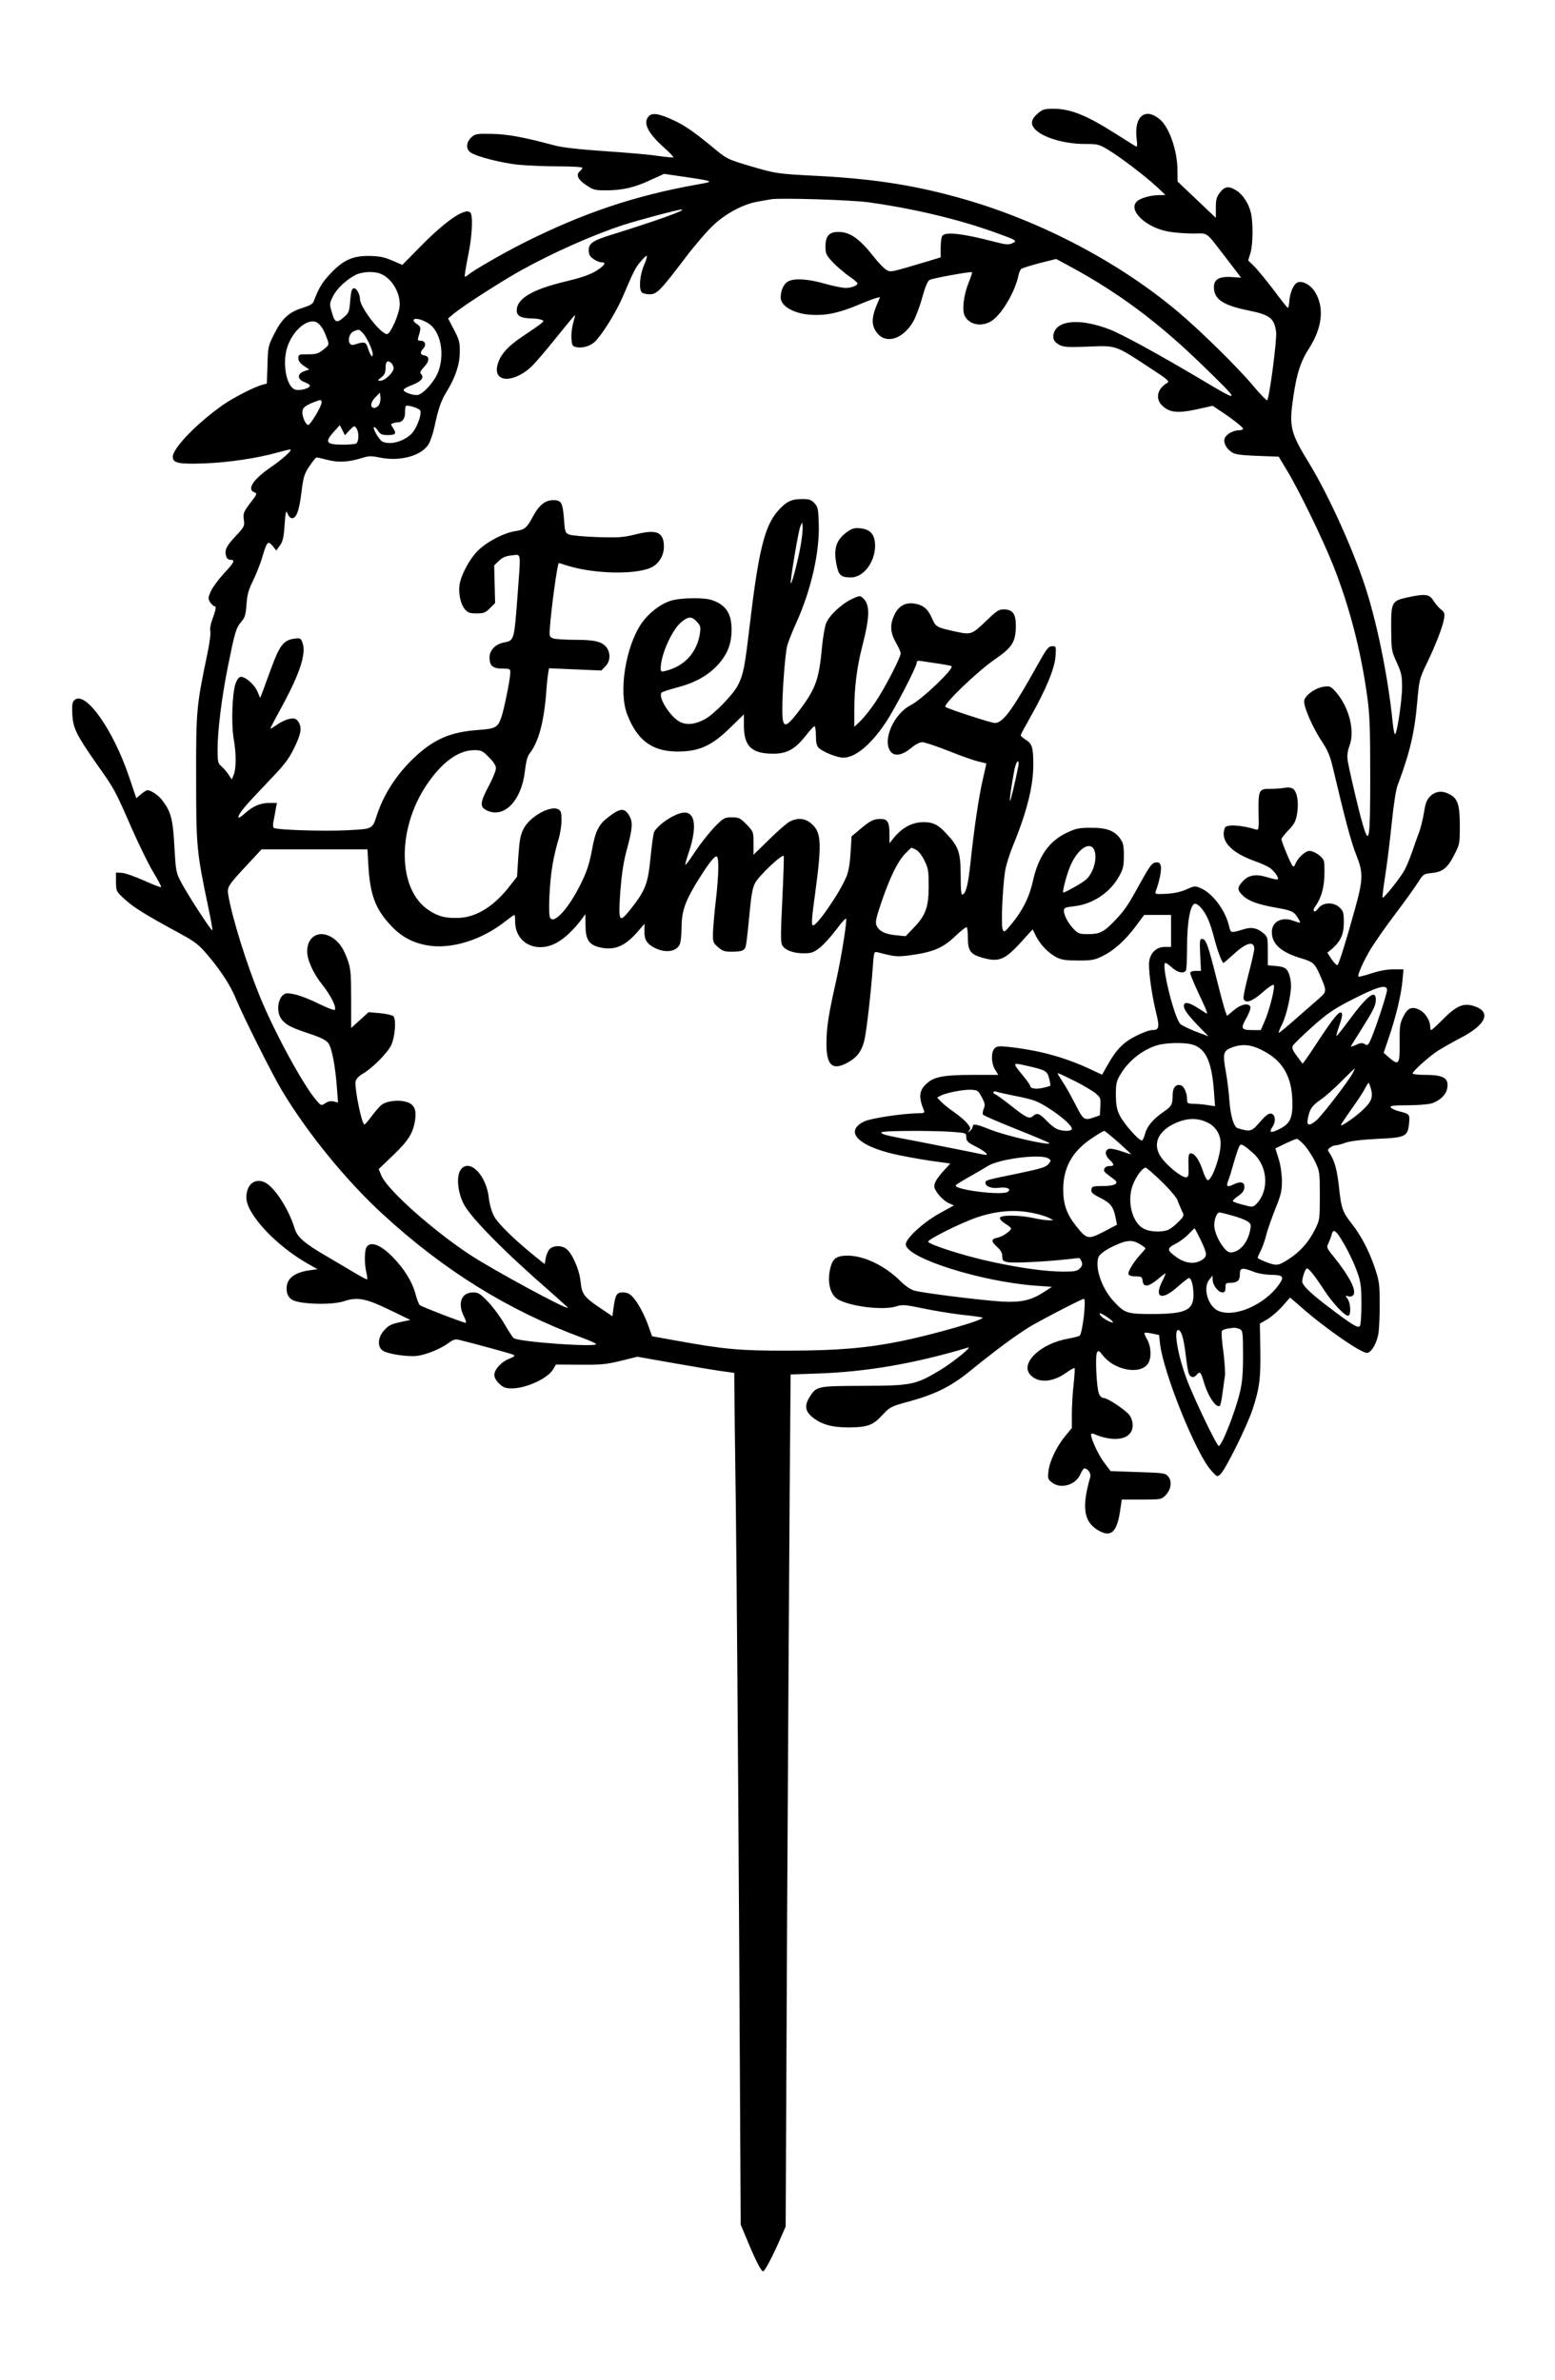 <?xml version="1.0" encoding="UTF-8" standalone="yes"?>
<svg version="1.0" xmlns="http://www.w3.org/2000/svg" width="729pt" height="1116pt" viewBox="0 0 972 1488" preserveAspectRatio="xMidYMid meet">
  <g transform="translate(0,1488) scale(0.1,-0.1)" fill="#000000" stroke="none">
    <path d="M6485 14169 c-40 -35 -45 -65 -15 -97 48 -52 184 -92 310 -92 81 0
90 -2 146 -36 77 -46 234 -166 304 -231 l55 -52 -40 -1 c-52 0 -115 -18 -137
-38 -62 -55 57 -168 202 -191 36 -6 103 -11 150 -11 97 0 69 22 217 -170 l81
-106 -61 4 c-77 5 -111 -16 -109 -67 2 -72 57 -109 211 -141 140 -28 167 -49
178 -138 5 -48 -42 -410 -56 -424 -3 -4 -44 37 -90 93 -95 113 -332 346 -468
460 -367 309 -850 563 -1334 703 -299 86 -557 127 -914 146 -257 13 -264 14
-430 63 -131 39 -144 45 -210 100 -130 108 -190 150 -260 183 -91 43 -136 51
-158 29 -40 -40 -11 -103 91 -195 36 -32 64 -61 61 -64 -2 -2 -44 2 -94 9 -49
8 -200 21 -334 30 -162 11 -268 23 -315 36 -194 52 -291 70 -391 72 -97 2
-105 0 -129 -22 -33 -31 -35 -75 -3 -95 39 -26 193 -65 298 -76 56 -5 168 -10
250 -10 82 0 149 -4 149 -9 0 -5 -7 -14 -15 -21 -27 -22 -13 -53 39 -87 43
-30 56 -33 120 -33 106 0 180 17 279 63 l88 40 117 -17 c202 -30 202 -30 87
-50 -389 -70 -708 -177 -1079 -363 -131 -66 -315 -172 -349 -201 -9 -8 -19
-13 -22 -11 -2 3 7 59 20 124 24 114 32 235 19 269 -19 49 -144 -31 -309 -198
l-120 -122 -65 28 c-52 22 -81 27 -146 28 -103 0 -160 -27 -241 -113 -51 -55
-71 -89 -103 -173 -5 -14 -27 -26 -69 -39 -83 -25 -128 -66 -176 -161 -39 -77
-40 -82 -43 -196 l-4 -116 -26 -7 c-46 -11 -184 -81 -249 -127 -163 -115 -313
-270 -313 -324 0 -39 37 -47 200 -41 151 6 325 32 451 67 40 11 78 20 83 20
19 0 -50 -63 -120 -110 -111 -76 -153 -140 -104 -158 19 -7 17 -12 -26 -67
-41 -55 -45 -64 -40 -103 6 -41 4 -45 -54 -107 -59 -63 -69 -89 -54 -129 3 -9
15 -16 25 -16 31 0 23 -17 -42 -86 -33 -36 -70 -86 -81 -110 -18 -42 -18 -47
-4 -70 9 -13 21 -24 27 -24 13 0 8 -24 -16 -89 -9 -25 -14 -55 -10 -68 3 -13
-5 -76 -19 -141 -68 -327 -71 -354 -70 -777 0 -427 3 -460 75 -802 17 -80 29
-147 26 -149 -6 -6 -164 238 -199 308 -27 52 -30 70 -38 216 -9 171 -21 217
-76 289 -23 31 -71 63 -93 63 -5 0 -23 -11 -39 -25 l-30 -25 -43 127 c-100
301 -278 552 -345 485 -12 -12 -15 -31 -12 -86 4 -88 25 -130 155 -316 111
-157 111 -158 217 -400 45 -102 105 -225 135 -274 29 -48 51 -90 48 -92 -3 -3
-51 16 -107 41 -56 25 -118 47 -138 48 l-37 2 0 -59 c1 -59 1 -59 57 -110 54
-50 131 -97 348 -215 90 -49 114 -68 168 -132 84 -99 142 -189 177 -274 42
-103 229 -477 288 -574 160 -267 405 -567 635 -777 382 -350 781 -597 1237
-766 44 -16 85 -34 90 -40 22 -23 -473 11 -514 36 -5 4 -32 43 -58 89 -26 45
-73 108 -103 139 -48 50 -61 58 -93 58 -73 0 -99 -68 -57 -150 11 -22 16 -40
11 -40 -15 0 -272 99 -286 110 -7 5 -20 39 -29 74 -20 74 -71 156 -142 228
-76 78 -141 101 -164 59 -12 -24 -13 -102 0 -156 5 -22 7 -41 5 -43 -2 -2 -30
12 -62 31 -32 19 -114 67 -181 107 -151 87 -194 125 -211 182 -37 122 -129
263 -190 288 -62 25 -111 -18 -111 -97 0 -103 185 -301 385 -414 l60 -34 -53
-7 c-99 -15 -146 -56 -140 -124 2 -27 11 -43 31 -58 40 -30 250 -37 327 -11
84 28 136 18 285 -54 l130 -63 -65 -14 c-52 -11 -71 -20 -97 -49 -42 -44 -46
-106 -10 -129 31 -21 150 -39 211 -33 57 6 153 45 203 83 24 18 39 23 60 18
88 -21 330 -87 343 -94 11 -6 4 -13 -28 -25 -50 -20 -92 -67 -92 -102 0 -15
12 -36 31 -54 25 -24 40 -29 78 -29 91 0 226 63 259 120 l17 29 150 -1 c130
-1 164 2 254 24 l105 26 215 -38 c119 -21 255 -44 304 -51 l87 -12 0 -56 c0
-31 4 -398 10 -816 5 -418 14 -1591 20 -2606 l10 -1847 41 -98 c53 -128 87
-194 99 -194 10 0 58 90 109 207 l32 73 9 1922 c6 1058 13 2256 16 2664 l6
741 167 6 c308 10 611 63 941 162 34 11 -96 -95 -177 -143 -150 -90 -176 -95
-478 -96 -289 -1 -292 -2 -335 -71 -32 -51 -27 -88 17 -124 56 -46 123 -65
228 -65 118 1 152 13 211 78 48 51 52 53 169 85 163 45 260 93 380 191 149
121 275 215 363 270 70 43 334 180 347 180 17 0 -9 -220 -27 -231 -7 -4 -38
-12 -71 -18 -173 -30 -304 -155 -236 -227 50 -53 141 -47 228 17 24 17 45 28
48 26 2 -3 0 -48 -6 -101 -6 -52 -11 -135 -11 -185 l0 -89 -40 -48 c-54 -65
-99 -158 -106 -220 -6 -47 -4 -52 21 -72 56 -44 150 -16 179 53 8 19 19 35 25
35 20 0 43 -33 36 -54 -55 -191 -41 -281 51 -334 78 -45 115 -12 135 119 l11
74 124 0 c119 0 124 1 149 26 34 34 43 87 18 117 -17 22 -26 24 -190 29 l-171
6 -37 49 c-36 46 -84 148 -85 177 0 9 6 11 18 6 133 -57 242 -33 242 54 0 23
-8 48 -20 64 -27 34 -137 107 -161 107 -12 0 -24 11 -30 28 -15 38 -24 235
-12 256 8 15 13 13 36 -17 72 -94 235 -124 283 -52 23 35 20 108 -6 152 -11
19 -19 38 -16 40 2 3 24 1 48 -4 l43 -9 6 -54 c20 -179 223 -684 318 -791 39
-44 39 -44 60 -25 31 28 164 296 200 403 44 132 52 198 49 378 l-3 160 47 27
c25 15 68 52 94 82 l48 54 66 -57 c151 -134 384 -295 417 -289 28 5 61 65 70
126 4 31 8 116 7 187 0 119 -3 138 -32 224 -36 104 -85 198 -142 270 -57 72
-66 97 -79 218 -12 115 -27 172 -57 219 -17 25 -17 27 1 40 10 8 26 14 36 14
9 0 36 7 60 16 28 10 99 19 197 24 180 8 191 14 200 98 5 56 3 58 -65 75 -26
7 -48 18 -51 25 -3 9 22 12 105 12 59 0 126 5 148 11 49 13 92 52 100 90 15
67 -18 89 -135 89 -44 0 -80 4 -80 9 0 14 105 108 161 144 30 18 91 53 137 77
165 85 198 167 80 202 -61 18 -105 -1 -186 -82 -38 -39 -73 -70 -76 -70 -3 0
-6 9 -6 21 0 37 -30 86 -64 104 -49 26 -77 15 -105 -42 -21 -43 -23 -61 -22
-165 1 -134 -5 -142 -67 -89 l-33 29 30 88 c45 131 79 272 87 358 l7 76 -62 0
c-40 0 -89 -9 -138 -25 -42 -14 -78 -23 -81 -21 -9 9 28 92 76 173 26 43 95
141 153 218 58 77 122 165 141 196 35 55 38 56 88 61 68 7 98 31 140 113 34
66 35 71 35 184 0 130 -13 169 -65 196 -46 24 -87 19 -120 -13 -22 -22 -30
-43 -39 -102 -7 -41 -21 -100 -33 -130 -11 -30 -31 -85 -43 -121 -13 -37 -32
-83 -42 -102 -25 -50 -137 -190 -141 -178 -2 6 6 68 17 138 11 70 29 216 40
323 11 112 27 215 37 240 78 208 107 331 124 535 11 122 14 135 55 220 59 122
103 236 111 285 6 35 3 43 -19 60 -14 11 -35 36 -47 55 -25 41 -51 44 -159 21
-102 -22 -106 -30 -105 -194 1 -133 1 -139 34 -212 30 -65 34 -85 34 -155 0
-84 -32 -295 -44 -295 -4 0 -10 30 -14 68 -30 299 -104 659 -185 892 -82 238
-225 549 -338 734 -118 193 -126 228 -99 414 22 149 46 223 101 308 81 128 94
254 34 350 -25 41 -72 68 -104 60 -27 -7 -53 -64 -56 -124 -2 -23 -6 -39 -10
-36 -4 2 -46 55 -92 117 -47 61 -101 127 -120 145 l-35 34 14 45 c16 54 18
188 3 253 -13 57 -51 115 -92 140 -46 29 -72 25 -101 -13 -22 -28 -26 -45 -26
-96 l0 -63 -120 114 -119 113 -1 70 c0 123 -51 269 -110 319 -92 77 -163 18
-145 -122 5 -44 4 -53 -7 -46 -7 4 -60 38 -118 74 -186 119 -287 160 -394 160
-59 0 -69 -3 -101 -31z m-1055 -554 c275 -38 554 -104 781 -185 147 -53 151
-55 116 -71 -22 -10 -40 -9 -109 9 -195 51 -302 64 -326 40 -7 -7 -12 -39 -12
-74 l0 -63 -82 -25 c-232 -69 -229 -69 -256 -54 -14 7 -51 45 -82 85 -89 112
-147 153 -220 153 -57 0 -80 -26 -80 -90 0 -47 4 -55 46 -100 25 -26 70 -65
100 -86 30 -20 54 -41 54 -45 0 -15 -38 -29 -75 -29 -20 0 -78 12 -128 26
-104 30 -191 36 -230 15 -28 -15 -47 -56 -47 -101 0 -54 82 -101 187 -108 94
-6 171 10 291 59 53 23 107 43 120 46 l23 6 -16 -39 c-41 -94 -40 -146 5 -194
58 -62 159 -24 219 81 16 29 42 96 56 151 19 66 34 102 46 108 20 11 259 54
265 48 2 -2 -8 -32 -21 -65 -32 -78 -43 -174 -24 -209 30 -57 110 -70 171 -28
64 45 145 184 165 286 3 15 11 32 17 37 6 5 58 21 114 36 l104 26 85 -46 c304
-164 557 -353 830 -619 237 -230 238 -235 24 -108 -285 170 -526 302 -604 332
-175 68 -318 61 -348 -17 -13 -36 -3 -60 34 -80 27 -13 54 -15 180 -10 175 7
166 11 382 -131 115 -75 128 -86 111 -96 -62 -36 -76 -97 -32 -141 44 -44 97
-50 213 -25 l103 23 42 -28 c81 -53 148 -106 148 -115 0 -6 -11 -10 -25 -10
-37 0 -82 -26 -90 -51 -9 -27 10 -63 44 -86 20 -14 55 -19 160 -23 l134 -5 54
-90 c78 -130 222 -428 287 -591 103 -261 174 -537 213 -824 15 -109 18 -203
18 -492 0 -396 -6 -438 -45 -308 -26 87 -86 343 -96 406 -4 32 -1 58 11 90 36
94 -2 243 -85 338 -31 35 -37 38 -74 33 -54 -7 -120 -55 -124 -89 -4 -36 55
-171 113 -257 35 -53 50 -90 66 -158 76 -323 115 -469 146 -546 45 -113 45
-152 -8 -342 -49 -179 -98 -337 -108 -348 -4 -4 -20 11 -36 34 l-28 43 27 22
c56 49 76 92 76 166 0 60 -3 72 -25 93 -36 37 -106 35 -133 -2 -11 -16 -24
-24 -28 -20 -5 4 -3 16 4 25 37 50 56 111 60 185 2 42 1 89 -2 102 -7 28 -59
65 -92 65 -25 0 -72 -44 -86 -79 -5 -15 -12 -21 -18 -15 -11 11 -70 152 -70
168 0 5 20 31 44 56 37 38 45 54 54 103 11 70 1 136 -25 155 -12 9 -30 11 -58
6 -22 -4 -61 -6 -86 -6 -69 2 -74 -9 -72 -145 3 -105 1 -114 -15 -109 -96 29
-187 34 -196 10 -30 -79 36 -153 186 -207 37 -13 79 -32 93 -41 29 -19 61 -64
52 -73 -4 -3 -32 2 -63 12 -73 23 -120 15 -156 -25 -36 -39 -35 -55 2 -90 36
-34 95 -55 208 -75 97 -17 111 -24 135 -64 21 -36 22 -35 -33 -16 -70 25 -130
-9 -130 -72 0 -74 57 -126 180 -163 77 -23 88 -32 118 -100 46 -104 46 -109 4
-146 -20 -18 -86 -76 -146 -128 -60 -53 -110 -95 -113 -93 -2 2 7 26 21 53 27
54 56 181 56 244 0 22 -6 56 -14 75 -15 35 -29 42 -96 47 l-35 3 0 88 c0 85
-1 90 -28 113 -38 32 -73 40 -121 25 -87 -26 -82 -27 -95 26 -24 94 -100 196
-171 228 -41 18 -41 18 -93 -5 -35 -16 -77 -25 -126 -28 -68 -3 -73 -2 -67 15
22 57 38 134 32 158 -5 21 -12 26 -33 23 -22 -3 -36 -22 -93 -124 -82 -150
-100 -175 -164 -242 -66 -69 -92 -82 -164 -82 -54 0 -63 3 -90 31 -35 36 -62
87 -62 117 0 16 9 20 62 26 116 12 227 85 283 187 26 46 30 65 30 129 0 62 -4
81 -22 106 -36 51 -85 69 -183 69 -73 0 -94 -4 -147 -29 -114 -52 -182 -148
-217 -306 -21 -96 -62 -179 -127 -259 -51 -62 -53 -63 -62 -40 -10 26 -1 241
14 352 5 39 28 115 53 175 87 212 127 376 125 511 -1 100 -8 122 -47 146 -17
11 -31 23 -32 28 0 4 29 58 64 120 94 166 149 299 154 375 4 61 4 62 -21 62
-22 0 -34 -14 -83 -102 -167 -299 -224 -378 -276 -378 -21 0 -278 83 -308 100
-20 12 199 223 313 301 105 72 126 107 127 207 0 75 -20 102 -76 102 -32 0
-46 -10 -113 -75 -84 -81 -92 -84 -181 -65 -128 28 -130 29 -155 86 -26 59
-56 83 -113 91 -54 7 -95 -16 -121 -70 -29 -61 -27 -110 9 -174 17 -29 30 -60
30 -68 0 -25 -97 -213 -155 -300 -29 -44 -72 -98 -94 -120 l-41 -39 0 99 c0
145 16 274 50 405 49 192 49 261 2 303 -15 14 -22 13 -69 -9 -63 -30 -139
-101 -159 -150 -8 -19 -19 -83 -25 -142 -20 -218 -40 -270 -156 -421 -76 -98
-93 -94 -93 22 0 117 18 354 31 401 6 23 30 84 54 137 94 205 149 447 143 622
-3 95 -5 108 -27 131 -20 22 -33 26 -78 26 -67 0 -99 -16 -152 -76 -82 -94
-120 -249 -176 -724 -29 -247 -38 -296 -72 -363 -30 -60 -154 -187 -210 -215
-61 -32 -111 -36 -153 -15 -62 32 -140 158 -114 183 5 5 45 18 89 30 117 30
197 74 260 141 62 68 88 132 88 224 0 100 -37 154 -122 183 -50 18 -200 15
-259 -4 -67 -22 -139 -78 -184 -144 -98 -147 -142 -424 -88 -565 66 -172 167
-241 343 -233 117 5 193 42 303 150 l84 82 0 -70 c0 -128 47 -175 179 -176 89
-1 140 27 207 112 26 33 51 60 55 60 5 0 9 -27 9 -59 0 -43 5 -64 17 -76 21
-21 90 -52 137 -60 76 -15 184 69 283 219 56 83 193 348 193 372 0 14 7 15 38
10 20 -3 68 -11 106 -16 39 -6 72 -12 74 -15 16 -16 -185 -208 -256 -244 -107
-55 -179 -223 -124 -291 25 -31 75 -21 129 25 25 21 52 35 68 35 15 0 89 -25
165 -55 75 -30 159 -60 187 -66 l49 -12 -23 -101 c-26 -114 -55 -314 -77 -522
-15 -139 -28 -189 -50 -197 -8 -3 -11 33 -11 122 -1 143 -12 176 -88 258 -52
57 -84 73 -144 73 -72 -1 -131 -32 -186 -98 l-27 -34 0 57 c0 75 -12 95 -56
95 -44 0 -65 -11 -130 -66 l-51 -43 -6 -98 c-3 -61 -12 -117 -24 -148 -38 -99
-192 -323 -213 -310 -9 5 -5 53 16 205 41 305 38 374 -20 427 -41 38 -87 43
-139 17 -18 -9 -76 -60 -129 -112 l-98 -96 0 72 c0 71 0 72 -43 117 -40 41
-48 45 -92 45 -47 0 -52 -3 -110 -62 -33 -35 -87 -103 -119 -151 -32 -49 -60
-87 -62 -84 -2 2 7 36 21 77 52 154 42 250 -26 250 -52 0 -162 -70 -190 -121
-5 -10 -15 -83 -23 -163 -16 -163 -32 -204 -128 -325 -69 -86 -74 -75 -60 123
9 109 20 182 42 261 34 127 37 166 13 206 -30 51 -57 48 -135 -13 -57 -44 -77
-87 -98 -203 -14 -77 -30 -129 -63 -197 -76 -159 -171 -268 -198 -227 -14 19
-4 231 16 339 8 47 24 114 35 148 11 35 20 90 20 123 0 48 -3 60 -20 69 -50
27 -180 -46 -218 -123 -19 -37 -25 -71 -32 -172 l-8 -126 -43 -55 c-97 -126
-204 -195 -313 -202 -86 -5 -140 8 -201 51 -189 130 -194 500 -11 776 96 144
200 221 300 221 44 0 53 -4 92 -44 29 -29 44 -52 44 -69 0 -14 -20 -65 -45
-111 -54 -102 -57 -130 -15 -151 108 -56 219 56 241 243 7 60 16 95 30 112 56
72 90 198 104 390 3 47 9 98 12 114 l5 28 163 -7 164 -7 25 26 c30 30 34 79
10 115 -28 39 -73 51 -198 51 -63 0 -126 4 -139 9 -22 9 -24 14 -20 63 10 138
48 408 56 408 1 0 25 -7 52 -16 176 -55 447 -58 535 -7 42 24 70 74 70 124 0
92 -44 112 -177 78 -77 -19 -106 -21 -238 -17 -82 3 -162 10 -177 16 -25 10
-27 16 -33 101 -8 101 -17 115 -70 114 -48 -1 -87 -33 -123 -101 -40 -74 -51
-83 -112 -93 -71 -11 -175 -65 -232 -121 -51 -50 -104 -148 -115 -211 -9 -55
6 -124 32 -155 20 -23 31 -27 74 -27 44 0 55 4 83 32 l33 33 -3 118 -3 117 30
29 c23 22 43 30 81 34 60 5 56 32 35 -253 -21 -277 -21 -280 -82 -291 -55 -10
-93 -48 -93 -94 0 -53 20 -70 81 -70 45 0 49 -2 49 -25 0 -36 -37 -221 -55
-276 -23 -68 -36 -75 -149 -83 -171 -13 -274 -57 -397 -173 -109 -103 -190
-228 -233 -359 -29 -89 -24 -86 -190 -95 -144 -7 -434 2 -454 15 -6 3 -7 20
-2 43 4 21 11 55 14 76 l7 37 -46 0 c-58 0 -102 -19 -154 -65 -23 -21 -41 -32
-41 -25 0 22 43 73 175 211 111 115 138 149 173 221 45 90 51 130 26 167 -14
19 -23 22 -52 17 -20 -3 -55 -19 -79 -36 -24 -17 -43 -28 -43 -25 0 4 34 68
75 143 112 207 151 329 125 396 -10 26 -13 28 -51 23 -66 -9 -92 -43 -144
-186 -25 -69 -51 -139 -57 -155 l-12 -29 -17 40 c-19 45 -79 96 -106 91 -11
-2 -23 -20 -31 -43 -21 -62 -27 -257 -11 -345 16 -90 16 -184 0 -224 l-12 -29
-23 34 c-13 19 -34 42 -45 51 -18 15 -21 29 -21 100 0 121 26 329 65 523 44
217 50 238 83 277 23 27 28 44 33 110 4 62 13 92 42 150 19 40 45 105 56 143
29 99 36 107 65 72 l23 -29 23 32 c18 25 24 51 29 128 6 86 9 94 19 70 6 -16
18 -28 27 -28 28 0 45 47 59 159 12 100 18 118 50 166 20 30 40 55 45 55 5 0
37 -7 71 -16 68 -17 131 -13 214 13 41 13 57 13 107 3 125 -27 258 8 306 79
12 18 29 67 38 109 24 114 42 167 76 222 55 89 82 169 83 246 1 64 -3 79 -36
142 l-37 71 42 35 c61 49 285 193 406 261 204 114 459 227 646 288 96 31 344
97 365 97 38 -1 -153 -69 -432 -156 -121 -37 -148 -55 -148 -98 0 -27 7 -39
29 -55 16 -12 39 -21 51 -21 34 0 19 -22 -39 -57 -37 -22 -94 -41 -186 -63
-207 -49 -305 -107 -305 -181 0 -34 26 -49 93 -50 23 0 50 -4 60 -8 18 -6 18
-7 0 -23 -10 -9 -60 -44 -110 -77 -99 -65 -146 -118 -163 -182 -29 -108 91
-118 206 -17 20 18 91 99 156 181 65 81 120 147 122 147 2 0 -3 -22 -11 -49
-8 -28 -13 -71 -11 -97 3 -42 6 -49 28 -54 37 -9 88 5 117 32 44 41 134 185
175 281 72 168 79 182 113 222 18 22 35 38 38 35 3 -3 -5 -30 -18 -60 -26 -60
-33 -148 -13 -168 7 -7 29 -12 49 -12 45 0 68 24 222 227 59 78 139 171 177
206 80 74 185 130 275 146 33 6 71 13 85 15 56 10 501 -4 610 -19z m-3053
-446 c71 -26 128 -122 121 -203 -4 -52 -54 -166 -76 -174 -34 -11 -172 165
-172 219 0 31 -23 70 -39 67 -12 -2 -17 -21 -22 -77 -5 -67 -8 -77 -37 -102
-47 -42 -59 -37 -77 26 -16 54 -16 57 5 100 23 48 82 104 140 135 39 21 114
26 157 9z m300 -310 c76 -47 105 -188 63 -302 -24 -64 -100 -147 -134 -147
-35 0 -87 21 -83 33 2 7 28 21 58 32 54 21 72 46 50 68 -8 8 -2 20 20 43 35
36 35 67 1 72 -26 4 -28 19 -6 43 21 23 11 49 -17 49 -18 0 -20 4 -14 23 18
57 17 63 -9 81 -15 9 -24 22 -20 27 8 13 50 3 91 -22z m-683 -5 c20 -19 33
-44 51 -93 13 -37 13 -38 -24 -67 -31 -25 -45 -29 -96 -29 -57 0 -60 -1 -60
-25 0 -16 11 -31 34 -47 l34 -23 -32 -11 c-46 -16 -43 -53 5 -69 19 -7 33 -17
31 -23 -5 -16 -61 -31 -90 -23 -54 13 -83 154 -54 257 36 122 148 207 201 153z
m274 -56 c25 -27 61 -105 62 -132 0 -28 -15 -9 -30 37 -13 41 -20 43 -87 22
-43 -14 -43 67 0 85 31 12 31 12 55 -12z m180 -190 c7 -7 12 -20 12 -31 0 -26
-54 -77 -81 -77 -21 0 -21 1 5 21 20 16 26 29 26 60 0 40 14 51 38 27z m-78
-258 c-6 -11 -20 -20 -30 -20 -29 0 -25 36 8 68 l27 27 3 -27 c2 -15 -2 -36
-8 -48z m-360 13 c0 -24 -72 -144 -85 -140 -15 5 -35 49 -35 79 0 28 15 41 75
65 41 16 45 15 45 -4z m617 -50 c9 -22 -16 -94 -44 -132 -43 -57 -143 -88
-194 -61 -21 12 -65 90 -50 90 5 0 16 -11 25 -25 14 -21 25 -25 61 -25 49 0
56 10 30 47 -13 19 -13 22 1 27 9 3 24 6 34 6 25 0 43 26 42 62 0 18 1 35 4
39 7 11 85 -13 91 -28z m-442 -123 c27 29 31 30 42 14 19 -26 17 -90 -3 -98
-9 -3 -44 -6 -79 -6 -107 0 -118 15 -58 81 l37 41 16 -31 16 -32 29 31z m2821
-714 c-17 -97 -56 -249 -63 -243 -6 7 47 327 60 357 l11 25 3 -26 c2 -15 -3
-65 -11 -113z m-650 -483 c22 -24 25 -33 19 -73 -18 -120 -97 -206 -217 -235
-25 -6 -28 -4 -28 17 0 83 70 240 129 289 44 36 65 37 97 2z m2009 -905 c-19
-97 -48 -218 -52 -215 -4 5 11 108 28 195 6 28 15 52 21 52 6 0 7 -13 3 -32z
m476 -525 c19 -51 -6 -139 -52 -182 -19 -18 -130 -81 -142 -81 -10 0 24 125
47 175 48 104 123 149 147 88z m-1116 5 c15 -7 36 -33 53 -67 25 -51 27 -66
27 -166 -1 -130 -19 -178 -97 -259 l-47 -49 -61 6 c-66 6 -105 25 -121 61 -9
19 -3 47 31 147 53 155 101 253 148 302 20 20 37 37 39 37 1 0 14 -5 28 -12z
m-3422 -105 c11 -179 44 -266 139 -368 65 -70 134 -108 227 -125 149 -27 341
32 491 151 27 21 52 39 55 39 3 0 5 -18 5 -41 0 -137 136 -204 265 -130 48 28
105 82 152 146 l22 30 1 -71 c0 -84 20 -117 78 -134 96 -26 165 0 245 92 l46
53 -1 -48 c-1 -51 16 -78 62 -102 69 -35 137 -26 159 21 6 14 11 57 11 97 0
105 19 163 90 282 73 119 117 178 131 170 14 -9 11 -124 -6 -270 -9 -72 -16
-161 -18 -198 -2 -66 -1 -70 31 -98 26 -23 41 -29 80 -29 76 0 90 7 96 48 4
21 13 105 21 189 10 111 19 162 34 191 23 46 174 188 180 170 2 -7 -2 -130 -9
-273 -10 -207 -11 -265 -1 -284 17 -31 69 -51 135 -51 46 0 61 5 98 33 24 18
71 70 106 116 37 51 62 76 62 65 -1 -54 -33 -247 -63 -384 -47 -207 -60 -289
-61 -385 -2 -138 32 -177 117 -136 72 35 105 77 122 157 14 69 38 279 51 452
6 89 8 94 28 89 112 -29 123 -30 206 -19 142 19 205 46 281 119 36 35 69 60
72 56 4 -3 7 -34 7 -67 0 -78 16 -101 82 -121 111 -33 147 -19 254 99 l69 76
22 -45 c29 -55 78 -105 129 -131 30 -15 60 -19 134 -19 84 0 102 3 152 28 72
35 142 99 208 187 l52 70 84 0 84 0 0 -100 0 -100 -40 0 c-48 0 -86 -33 -96
-85 -8 -43 12 -198 40 -315 26 -104 23 -120 -24 -120 -15 0 -59 -16 -98 -36
-79 -39 -124 -85 -178 -181 l-35 -62 -77 36 c-161 75 -325 119 -518 139 -49 5
-63 3 -77 -10 -23 -24 -22 -93 3 -133 l20 -33 -155 0 c-183 0 -244 -11 -290
-52 -50 -43 -55 -84 -20 -170 6 -15 1 -18 -31 -18 -94 0 -300 -31 -342 -51
-134 -66 -29 -163 232 -214 71 -14 169 -31 218 -37 l88 -12 -28 -31 c-50 -53
-72 -87 -72 -111 0 -29 54 -91 93 -107 l30 -13 -89 -49 c-106 -59 -217 -162
-212 -197 12 -86 473 -231 813 -256 l100 -7 -50 -33 c-81 -52 -143 -66 -265
-59 -128 8 -490 53 -543 68 -24 6 -59 30 -91 62 -95 94 -224 156 -326 157 -70
0 -94 -17 -109 -74 -23 -93 -2 -175 53 -203 84 -43 276 -65 356 -41 41 13 56
12 175 -13 72 -15 180 -32 240 -39 61 -6 117 -14 125 -17 29 -10 -295 -104
-509 -148 -213 -43 -399 -59 -706 -59 -300 -1 -396 8 -700 63 l-149 27 -21 59
c-25 73 -68 153 -101 188 -18 19 -35 27 -60 27 -39 0 -47 -12 -59 -97 l-7 -52
-71 48 c-107 72 -120 89 -128 170 -8 77 -54 179 -91 205 -31 22 -81 20 -103
-4 -10 -11 -21 -37 -24 -57 l-6 -36 -60 48 c-129 104 -232 205 -257 252 -15
29 -28 74 -32 112 -15 138 -112 244 -170 186 -35 -35 -29 -142 13 -223 44 -85
258 -302 539 -546 61 -54 112 -100 112 -102 0 -17 -465 235 -610 330 -234 154
-515 404 -555 494 l-18 43 91 87 c96 92 125 139 137 222 9 63 -6 95 -51 110
-48 16 -124 8 -157 -16 -14 -10 -42 -43 -63 -71 -21 -29 -42 -53 -46 -53 -17
0 -64 234 -55 271 4 15 22 34 46 47 55 31 153 129 176 177 25 52 33 166 13
183 -8 6 -46 14 -84 18 l-70 6 -54 -49 -55 -50 0 181 c0 151 -3 190 -19 236
-26 76 -52 116 -94 145 -82 56 -162 14 -162 -83 0 -53 39 -139 93 -206 58 -73
95 -150 78 -160 -5 -3 -49 15 -99 39 -85 42 -153 64 -194 65 -56 1 -80 -109
-37 -164 27 -34 62 -52 178 -90 66 -22 99 -39 113 -57 22 -29 44 -143 54 -279
l7 -93 -26 7 c-18 4 -36 1 -53 -11 -27 -17 -27 -17 -60 22 -83 99 -258 422
-348 641 -86 211 -175 495 -200 644 -7 44 2 58 119 183 l90 97 331 0 331 0 6
-107z m5211 -266 c32 -42 50 -85 76 -183 20 -78 49 -154 58 -154 2 0 31 25 64
55 78 72 128 85 128 33 0 -12 -16 -83 -36 -159 -20 -76 -34 -145 -31 -153 12
-32 55 -17 118 39 34 31 66 52 71 47 10 -10 -27 -160 -58 -229 l-23 -53 -48 0
c-75 0 -80 8 -43 74 18 31 29 63 26 71 -10 27 -60 17 -104 -21 l-42 -35 -10
26 c-6 15 -31 108 -56 208 -52 207 -66 247 -90 247 -15 0 -16 -11 -12 -100 l5
-100 -34 0 c-22 0 -33 -5 -33 -14 0 -8 21 -59 46 -113 62 -132 67 -146 51
-137 -6 5 -32 21 -56 36 -52 33 -81 36 -81 9 0 -23 27 -59 98 -133 l56 -57
-80 30 c-43 17 -86 38 -96 47 -39 40 -123 382 -93 382 4 0 23 -13 42 -30 37
-33 77 -39 87 -14 3 9 6 74 6 145 0 157 21 269 50 269 11 0 30 -15 44 -33z
m1156 -507 c0 -23 -68 -230 -99 -303 -19 -43 -22 -46 -40 -35 -16 10 -27 9
-56 -5 -24 -11 -34 -13 -29 -5 4 7 33 54 64 103 76 121 90 149 90 185 0 66
-51 28 -162 -121 -44 -60 -82 -108 -84 -106 -2 2 5 29 16 60 22 62 25 87 10
87 -16 0 -50 -42 -128 -160 -41 -63 -83 -125 -93 -138 l-17 -22 -35 47 c-27
36 -33 52 -26 65 5 10 59 62 119 116 90 81 132 110 229 161 182 94 241 111
241 71z m-1218 -340 c84 -24 122 -104 136 -291 l7 -95 -45 7 c-25 4 -64 8 -87
8 -41 1 -43 3 -43 31 0 36 -18 77 -37 84 -31 12 -53 -13 -53 -59 0 -60 -6 -71
-54 -104 -67 -46 -106 -92 -118 -138 -6 -24 -15 -43 -21 -43 -20 0 -112 105
-137 155 -20 40 -24 66 -25 130 0 69 4 86 27 125 50 86 138 157 231 185 51 16
168 19 219 5z m449 -42 c116 -61 172 -158 177 -303 4 -114 -12 -149 -81 -184
-55 -27 -67 -23 -43 14 23 35 18 79 -10 83 -15 2 -34 -13 -69 -53 -51 -60 -58
-62 -137 -39 -25 7 -45 71 -53 169 -3 50 -13 129 -21 176 -23 127 -19 140 41
162 65 23 121 16 196 -25z m-1474 -93 c109 -25 120 -31 131 -78 6 -23 9 -43 7
-45 -2 -2 -22 -8 -45 -13 -43 -10 -80 -5 -80 11 0 5 -19 33 -43 62 -72 89 -74
86 30 63z m2028 -45 c-25 -48 -192 -265 -226 -294 -45 -38 -63 -35 -54 10 11
59 25 81 79 118 28 19 87 71 131 116 44 44 81 80 83 80 1 0 -4 -14 -13 -30z
m-1736 -49 c54 -27 112 -62 130 -77 30 -25 32 -30 29 -82 l-3 -55 -43 -15
c-54 -18 -62 -12 -109 82 -20 39 -50 94 -67 121 -46 72 -48 75 -41 75 3 0 50
-22 104 -49z m1851 -50 c13 -50 3 -78 -47 -126 -41 -40 -134 -107 -141 -100
-2 2 26 45 63 97 37 51 76 110 86 131 11 20 21 37 24 37 2 0 9 -18 15 -39z
m-2433 -51 c20 -37 22 -49 12 -72 -6 -15 -8 -31 -5 -36 3 -6 98 -47 211 -92
113 -45 205 -84 205 -87 0 -17 -270 45 -373 86 -86 34 -107 38 -107 17 0 -7
-8 -20 -17 -27 -16 -13 -17 -12 -5 2 11 14 8 22 -14 48 -15 18 -52 49 -83 70
-31 22 -67 50 -79 64 l-24 25 22 12 c34 18 141 39 189 37 42 -2 46 -5 68 -47z
m206 9 c54 -10 113 -25 131 -33 86 -36 226 -143 226 -173 0 -18 -63 -17 -98 1
-15 8 -40 29 -57 46 -45 48 -63 55 -86 34 -25 -22 -41 -15 -148 70 -46 36 -88
66 -93 66 -4 0 -8 5 -8 11 0 7 7 8 18 4 9 -4 61 -15 115 -26z m1207 -168 c50
-25 80 -74 80 -131 0 -79 -57 -236 -82 -228 -6 2 -19 27 -28 55 -19 59 -45
102 -66 110 -23 9 -27 -2 -25 -77 2 -63 0 -70 -18 -70 -26 0 -115 71 -151 122
-56 77 -28 158 72 209 79 40 150 44 218 10z m-1602 -57 c92 -7 92 -7 92 -34 0
-23 9 -32 55 -56 56 -28 88 -54 67 -54 -7 0 -53 9 -104 20 -51 10 -189 38
-307 61 -232 44 -241 47 -241 60 0 10 303 12 438 3z m1042 -65 c44 -40 80 -73
80 -75 0 -1 -25 6 -56 17 -31 11 -66 19 -78 17 -31 -4 -32 -39 -1 -68 32 -30
32 -40 0 -40 -15 0 -28 -7 -32 -17 -6 -16 -2 -20 59 -65 37 -26 10 -43 -70
-43 -61 0 -67 -2 -70 -22 -3 -18 8 -28 58 -53 64 -33 81 -55 95 -131 l7 -36
-82 -43 c-98 -51 -107 -49 -175 37 -59 75 -80 138 -79 233 2 136 60 237 187
319 34 23 65 41 69 41 4 0 43 -32 88 -71z m1165 -20 c20 -23 50 -69 66 -103
28 -59 29 -66 29 -212 0 -147 -1 -152 -30 -210 -40 -80 -92 -139 -165 -186
-51 -33 -65 -38 -95 -33 -28 6 -85 29 -98 40 -2 2 6 22 18 44 11 23 28 69 36
104 9 34 35 107 57 162 35 87 40 110 40 175 -1 45 -9 100 -21 137 l-20 63 61
30 c34 16 67 30 73 30 7 0 28 -18 49 -41z m-319 -51 c90 -83 98 -234 16 -316
-20 -20 -23 -20 -79 -5 -32 8 -61 18 -66 22 -4 4 10 18 30 32 26 17 39 33 41
52 4 36 -20 45 -65 23 -43 -21 -51 -15 -34 27 7 18 19 57 27 87 8 30 22 74 30
97 14 39 18 42 36 32 12 -6 40 -29 64 -51z m-1282 -31 c17 -12 17 -14 -1 -35
-15 -19 -49 -29 -188 -58 -204 -42 -205 -42 -205 -59 0 -23 39 -37 84 -31 48
7 81 -7 56 -25 -36 -25 -342 13 -325 41 3 5 42 29 88 55 45 25 96 55 113 66
73 45 335 77 378 46z m705 -142 c49 -47 94 -100 101 -118 6 -18 19 -47 27 -65
16 -32 16 -33 -18 -68 -19 -20 -46 -42 -61 -50 -37 -19 -116 -18 -158 4 -79
40 -111 191 -61 293 23 49 56 89 72 89 5 0 50 -38 98 -85z m-797 -200 c37 -7
79 -21 95 -29 l28 -15 -30 0 c-16 0 -59 6 -95 14 -92 20 -210 20 -210 0 0 -9
16 -25 35 -36 19 -12 35 -25 35 -29 0 -15 -53 -51 -82 -57 -43 -8 -45 -23 -7
-57 24 -22 34 -39 34 -60 0 -26 4 -31 35 -37 34 -7 234 3 370 18 36 4 69 8 74
8 5 0 12 -10 17 -23 6 -17 4 -27 -11 -42 -17 -17 -33 -20 -102 -20 -109 0
-269 22 -448 61 -162 34 -392 107 -398 126 -4 14 208 120 308 153 122 41 238
50 352 25z m1242 -15 c38 -10 80 -27 93 -35 22 -15 24 -22 18 -53 -15 -82 -67
-142 -124 -142 -36 0 -101 109 -101 171 0 38 17 79 32 79 7 0 44 -9 82 -20z
m-199 -152 c42 -87 43 -102 8 -125 -43 -28 -100 -23 -154 14 -66 46 -68 58
-11 87 26 13 63 40 81 60 19 20 36 36 38 36 2 0 19 -32 38 -72z m876 9 c41
-65 86 -158 108 -225 17 -49 21 -86 21 -184 0 -68 -4 -129 -9 -137 -11 -17
-41 0 -194 116 -116 88 -167 137 -167 162 0 25 20 81 29 81 13 0 47 -43 105
-131 58 -90 139 -174 156 -164 16 10 12 78 -6 104 -16 22 -16 23 3 17 12 -4
25 -1 32 7 23 28 -25 120 -126 245 -41 50 -42 54 -29 80 7 15 16 39 20 54 8
35 24 28 57 -25z m-1245 -42 c13 -8 24 -17 24 -20 0 -2 -12 -17 -26 -32 -46
-49 -86 -114 -80 -129 3 -9 20 -14 45 -14 36 0 40 -3 43 -27 5 -42 35 -40 92
7 26 22 50 40 52 40 2 0 -8 -24 -23 -54 -50 -102 1 -118 98 -31 34 30 66 55
71 55 15 0 28 -49 28 -106 0 -96 -50 -119 -260 -119 -155 0 -170 5 -239 80
-71 77 -115 198 -97 269 7 27 52 58 134 92 58 23 90 21 138 -11z m709 -169
c22 -8 65 -15 95 -16 82 -1 90 -10 55 -60 -88 -126 -276 -209 -378 -166 -66
27 -101 145 -57 197 l19 24 1 -26 c0 -33 35 -79 61 -79 14 0 19 7 19 30 0 27
3 30 33 30 40 0 57 15 57 50 0 46 12 48 95 16z m-922 -282 c21 -14 36 -28 34
-31 -7 -6 -61 22 -76 41 -20 24 0 19 42 -10z m828 -74 c17 -10 19 -23 19 -163
0 -116 -5 -171 -20 -233 -29 -122 -113 -334 -132 -334 -12 0 -159 305 -201
420 -55 148 -82 306 -52 305 19 -1 34 -52 46 -151 6 -54 15 -109 20 -121 10
-26 31 -30 49 -8 20 24 26 18 44 -42 26 -92 80 -172 102 -151 3 4 11 40 16 80
5 40 12 89 15 108 2 19 -2 86 -10 149 -9 62 -13 119 -10 127 4 12 27 18 76 23
10 0 27 -4 38 -9z"/>
    <path d="M5300 11558 c-74 -51 -93 -108 -69 -218 12 -57 28 -70 88 -70 78 0
150 94 151 197 0 69 -28 103 -90 110 -36 4 -52 0 -80 -19z"/>
  </g>
</svg>